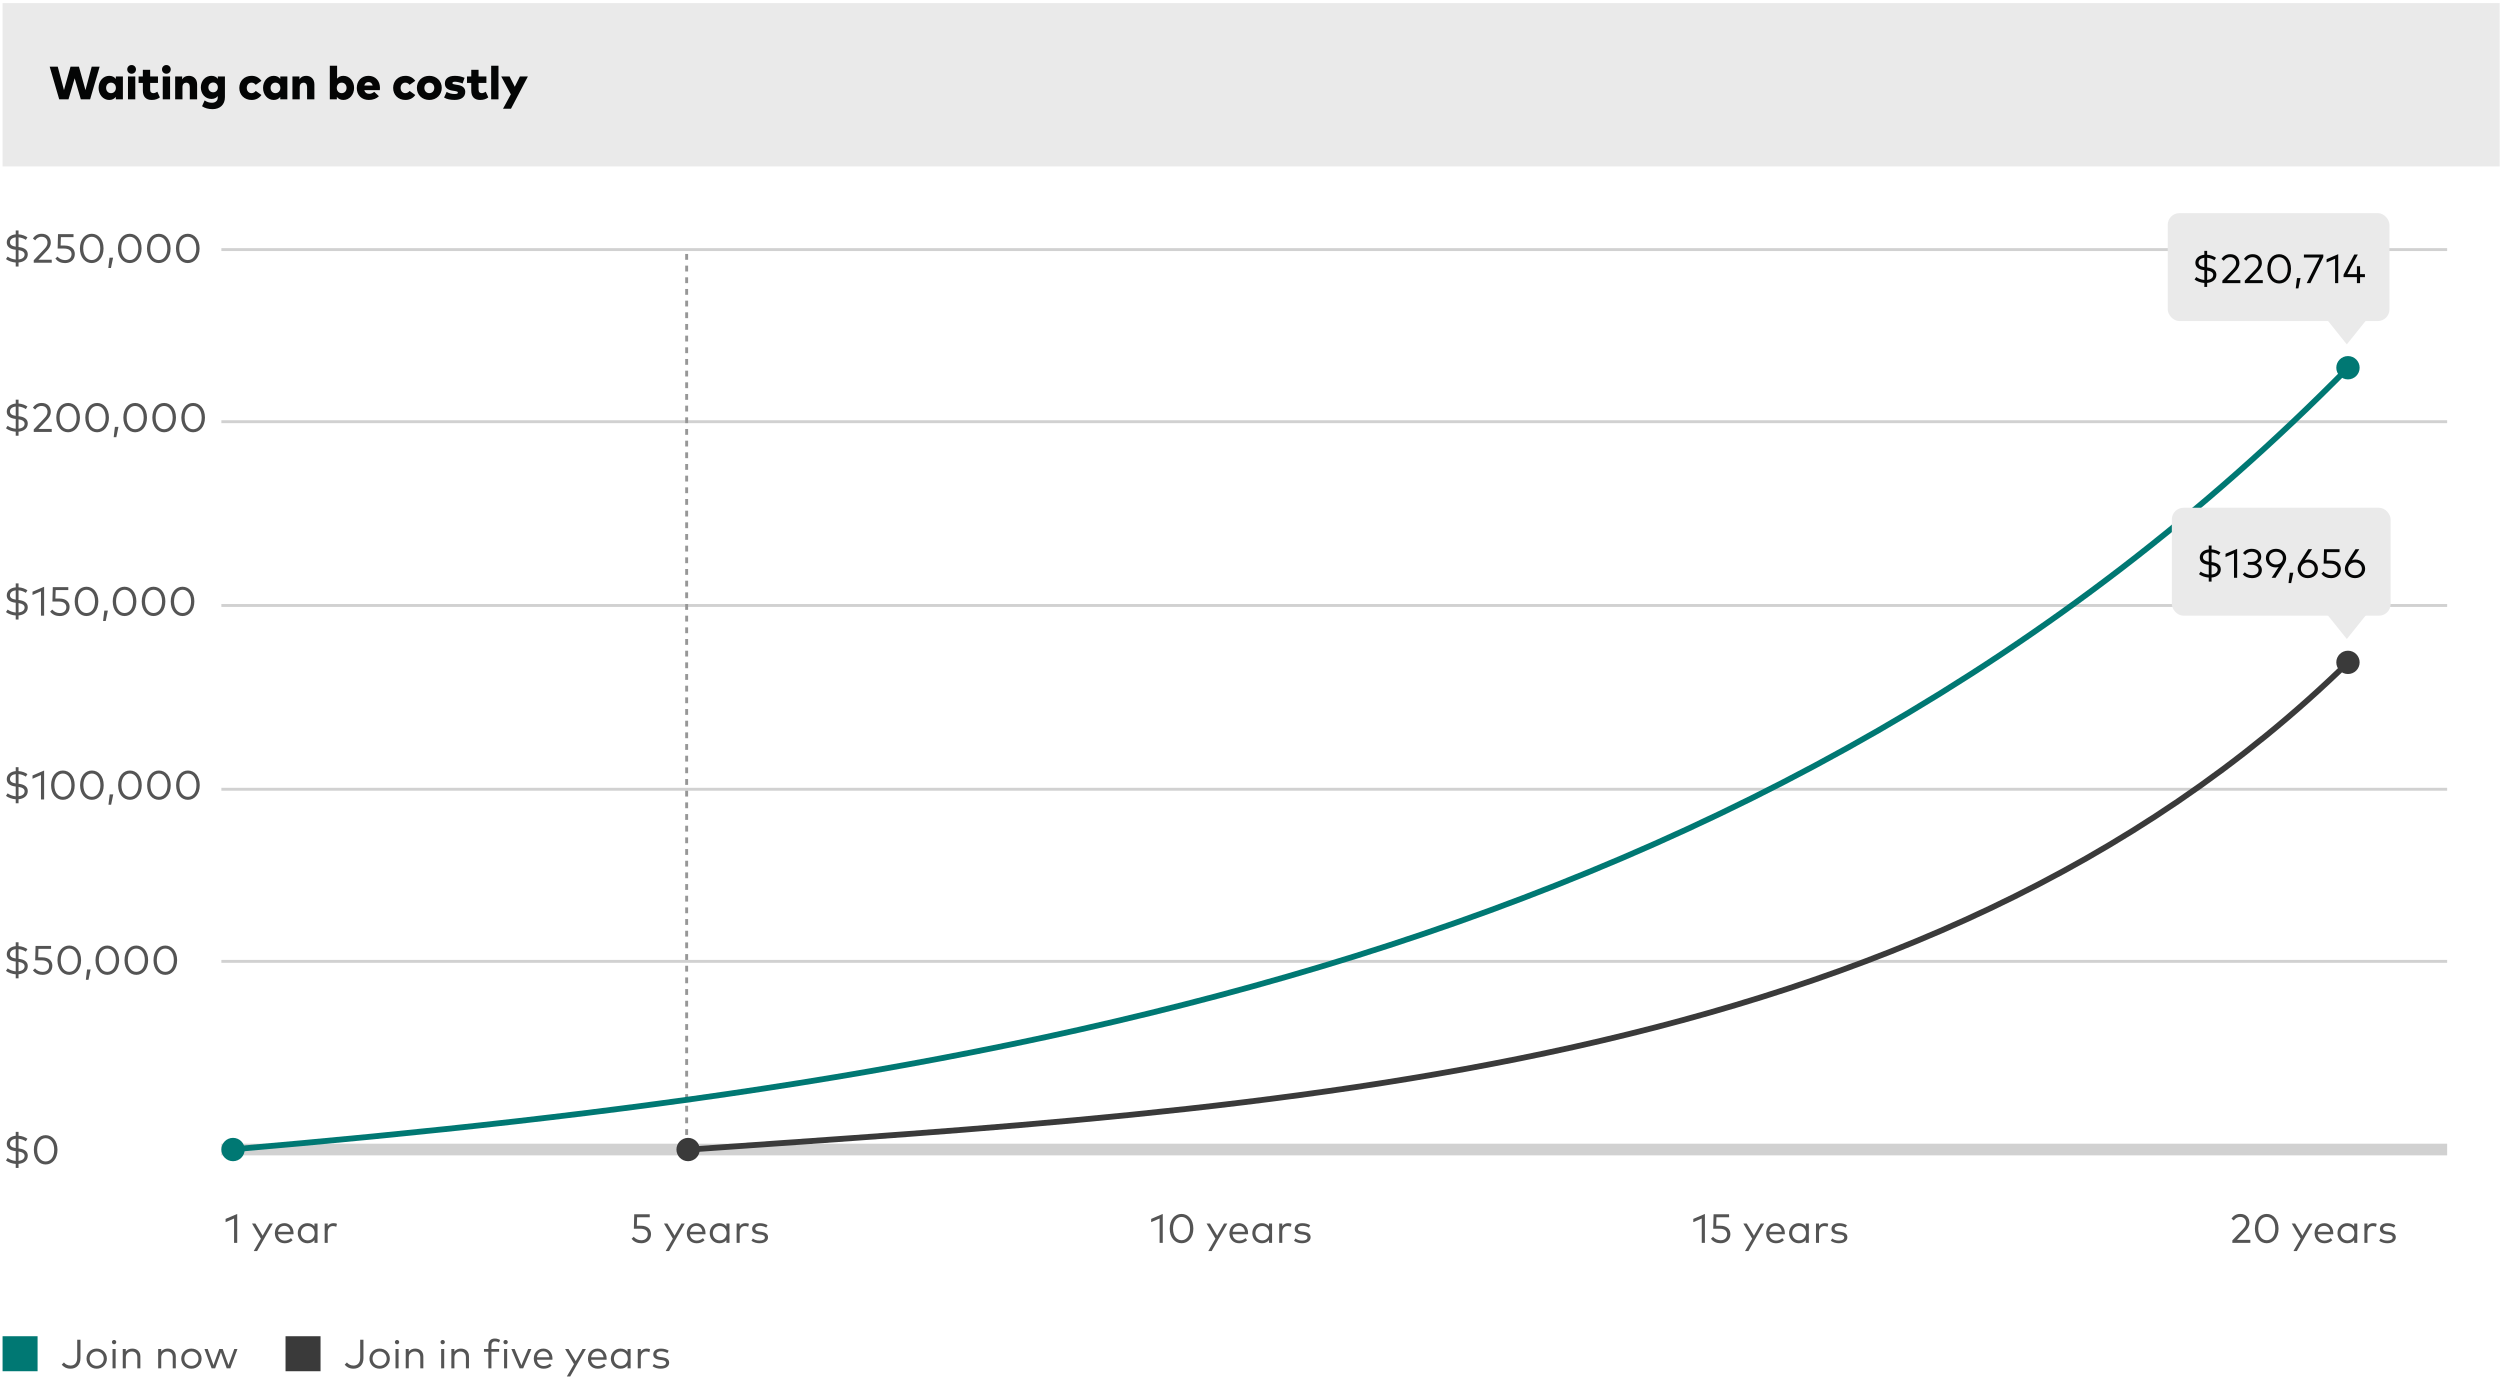 <svg width="857" height="475" viewBox="0 0 857 475" fill="none" xmlns="http://www.w3.org/2000/svg">
<rect width="856" height="474" transform="translate(0.883 0.059)" fill="white"/>
<g filter="url(#filter0_d_6476_9134)">
<rect x="0.883" y="0.059" width="856" height="56" fill="#EAEAEA"/>
</g>
<path d="M23.483 34.059H20.299L17.035 22.859H19.795L21.931 30.883L24.171 22.859H27.059L29.299 30.899L31.435 22.859H34.155L30.891 34.059H27.707L25.595 26.835L23.483 34.059ZM37.448 34.267C35.352 34.267 33.8 32.443 33.8 30.123C33.8 27.819 35.352 25.995 37.456 25.995C38.512 25.995 39.232 26.443 39.704 27.059V26.211H42.128V34.059H39.704V33.211C39.232 33.827 38.512 34.267 37.448 34.267ZM38.048 31.931C39.032 31.931 39.728 31.171 39.728 30.131C39.728 29.091 39.032 28.331 38.048 28.331C37.048 28.331 36.376 29.107 36.376 30.131C36.376 31.155 37.048 31.931 38.048 31.931ZM45.113 25.283C44.265 25.283 43.617 24.635 43.617 23.795C43.617 22.947 44.265 22.291 45.113 22.291C45.953 22.291 46.609 22.947 46.609 23.795C46.609 24.635 45.953 25.283 45.113 25.283ZM46.377 34.059H43.873V26.211H46.377V34.059ZM52.027 34.267C49.923 34.267 48.971 33.011 48.971 31.043V28.427H47.507V26.211H48.971V23.923H51.475V26.211H54.155V28.427H51.475V30.723C51.475 31.627 51.955 31.931 52.587 31.931C53.051 31.931 53.555 31.675 53.947 31.443L54.811 33.395C54.075 33.907 53.291 34.267 52.027 34.267ZM57.035 25.283C56.187 25.283 55.539 24.635 55.539 23.795C55.539 22.947 56.187 22.291 57.035 22.291C57.875 22.291 58.531 22.947 58.531 23.795C58.531 24.635 57.875 25.283 57.035 25.283ZM58.299 34.059H55.795V26.211H58.299V34.059ZM62.549 34.059H60.045V26.211H62.445V27.195C62.941 26.371 63.733 25.995 64.781 25.995C66.349 25.995 67.565 27.091 67.565 28.907V34.059H65.061V29.795C65.061 28.867 64.597 28.347 63.821 28.347C63.125 28.347 62.549 28.819 62.549 29.835V34.059ZM72.847 37.419C71.535 37.419 70.199 37.083 69.263 36.419L70.151 34.427C70.919 34.971 71.743 35.227 72.671 35.227C73.687 35.227 74.647 34.667 74.647 33.419V32.931C74.183 33.523 73.495 33.923 72.487 33.923C70.383 33.923 68.847 32.187 68.847 29.963C68.847 27.739 70.383 25.995 72.487 25.995C73.519 25.995 74.215 26.419 74.679 27.027V26.211H77.103V33.307C77.103 35.883 75.415 37.419 72.847 37.419ZM73.079 31.643C74.023 31.643 74.679 30.931 74.679 29.963C74.679 28.995 74.023 28.283 73.079 28.283C72.103 28.283 71.431 29.003 71.431 29.963C71.431 30.915 72.103 31.643 73.079 31.643ZM86.267 34.267C83.763 34.267 82.035 32.531 82.035 30.131C82.035 27.731 83.763 25.995 86.267 25.995C87.723 25.995 88.867 26.643 89.619 27.715L87.659 29.083C87.267 28.579 86.819 28.331 86.211 28.331C85.339 28.331 84.595 29.003 84.595 30.131C84.595 31.267 85.323 31.931 86.195 31.931C86.787 31.931 87.283 31.667 87.675 31.171L89.627 32.563C88.875 33.627 87.723 34.267 86.267 34.267ZM93.823 34.267C91.727 34.267 90.175 32.443 90.175 30.123C90.175 27.819 91.727 25.995 93.831 25.995C94.887 25.995 95.607 26.443 96.079 27.059V26.211H98.503V34.059H96.079V33.211C95.607 33.827 94.887 34.267 93.823 34.267ZM94.423 31.931C95.407 31.931 96.103 31.171 96.103 30.131C96.103 29.091 95.407 28.331 94.423 28.331C93.423 28.331 92.751 29.107 92.751 30.131C92.751 31.155 93.423 31.931 94.423 31.931ZM102.752 34.059H100.248V26.211H102.648V27.195C103.144 26.371 103.936 25.995 104.984 25.995C106.552 25.995 107.768 27.091 107.768 28.907V34.059H105.264V29.795C105.264 28.867 104.8 28.347 104.024 28.347C103.328 28.347 102.752 28.819 102.752 29.835V34.059ZM117.724 34.267C116.66 34.267 115.948 33.835 115.476 33.219V34.059H113.06V22.539H115.556V26.963C116.028 26.395 116.716 25.995 117.724 25.995C119.82 25.995 121.38 27.819 121.38 30.123C121.38 32.443 119.82 34.267 117.724 34.267ZM117.124 31.931C118.132 31.931 118.804 31.155 118.804 30.131C118.804 29.107 118.132 28.331 117.124 28.331C116.14 28.331 115.452 29.091 115.452 30.131C115.452 31.171 116.14 31.931 117.124 31.931ZM126.436 34.267C123.972 34.267 122.3 32.627 122.3 30.179C122.3 27.707 123.94 25.995 126.324 25.995C128.652 25.995 130.244 27.675 130.252 30.131C130.252 30.387 130.236 30.739 130.204 30.907H124.884C125.092 31.763 125.7 32.163 126.564 32.163C127.148 32.163 127.78 31.923 128.276 31.475L129.892 32.979C129.076 33.795 127.884 34.267 126.436 34.267ZM124.892 29.323H127.748C127.548 28.539 127.06 28.123 126.332 28.123C125.556 28.123 125.084 28.547 124.892 29.323ZM139.001 34.267C136.497 34.267 134.769 32.531 134.769 30.131C134.769 27.731 136.497 25.995 139.001 25.995C140.457 25.995 141.601 26.643 142.353 27.715L140.393 29.083C140.001 28.579 139.553 28.331 138.945 28.331C138.073 28.331 137.329 29.003 137.329 30.131C137.329 31.267 138.057 31.931 138.929 31.931C139.521 31.931 140.017 31.667 140.409 31.171L142.361 32.563C141.609 33.627 140.457 34.267 139.001 34.267ZM147.166 34.267C144.718 34.267 142.91 32.507 142.91 30.131C142.91 27.755 144.718 25.995 147.166 25.995C149.622 25.995 151.43 27.755 151.43 30.131C151.43 32.507 149.622 34.267 147.166 34.267ZM147.166 31.931C148.15 31.931 148.87 31.187 148.87 30.131C148.87 29.075 148.15 28.331 147.166 28.331C146.19 28.331 145.47 29.075 145.47 30.131C145.47 31.187 146.19 31.931 147.166 31.931ZM155.854 34.259C154.51 34.259 153.126 34.019 152.23 33.435L153.102 31.499C153.886 31.963 154.782 32.235 155.87 32.235C156.646 32.235 156.966 32.059 156.966 31.723C156.966 31.419 156.614 31.299 155.726 31.163L155.27 31.099C153.382 30.819 152.502 30.035 152.502 28.627C152.502 26.955 153.758 26.003 155.894 26.003C157.166 26.003 157.982 26.179 159.27 26.675L158.574 28.627C157.798 28.299 156.79 28.027 155.99 28.019C155.334 28.019 155.078 28.211 155.078 28.499C155.078 28.835 155.574 28.915 156.342 29.035L156.918 29.123C158.598 29.379 159.486 30.187 159.486 31.507C159.486 33.227 158.142 34.259 155.854 34.259ZM164.605 34.267C162.501 34.267 161.549 33.011 161.549 31.043V28.427H160.085V26.211H161.549V23.923H164.053V26.211H166.733V28.427H164.053V30.723C164.053 31.627 164.533 31.931 165.165 31.931C165.629 31.931 166.133 31.675 166.525 31.443L167.389 33.395C166.653 33.907 165.869 34.267 164.605 34.267ZM170.877 34.059H168.373V22.539H170.877V34.059ZM175.167 37.275H172.431L175.119 32.331L171.815 26.211H174.687L176.471 29.739L178.223 26.211H180.959L175.167 37.275Z" fill="#040505"/>
<path d="M24.187 469.192C22.619 469.192 21.702 468.464 21.163 467.813L21.919 467.043C22.381 467.624 23.116 468.114 24.18 468.114C25.552 468.114 26.469 467.211 26.469 465.454V459.259H27.589V465.566C27.589 467.904 26.126 469.192 24.187 469.192ZM33.143 469.192C31.148 469.192 29.657 467.708 29.657 465.741C29.657 463.781 31.148 462.297 33.143 462.297C35.138 462.297 36.636 463.781 36.636 465.741C36.636 467.708 35.138 469.192 33.143 469.192ZM33.143 468.212C34.515 468.212 35.565 467.176 35.565 465.741C35.565 464.313 34.515 463.277 33.143 463.277C31.764 463.277 30.721 464.313 30.721 465.741C30.721 467.176 31.764 468.212 33.143 468.212ZM39.108 460.813C38.688 460.813 38.373 460.498 38.373 460.078C38.373 459.658 38.688 459.336 39.108 459.336C39.521 459.336 39.85 459.658 39.85 460.078C39.85 460.498 39.521 460.813 39.108 460.813ZM39.633 469.059H38.583V462.43H39.633V469.059ZM43.133 469.059H42.083V462.43H43.119V463.375C43.658 462.584 44.54 462.297 45.352 462.297C46.99 462.297 48.117 463.347 48.117 464.95V469.059H47.074V465.293C47.074 464.033 46.374 463.291 45.163 463.291C44.05 463.291 43.133 464.061 43.133 465.321V469.059ZM55.273 469.059H54.224V462.43H55.26V463.375C55.798 462.584 56.681 462.297 57.492 462.297C59.13 462.297 60.258 463.347 60.258 464.95V469.059H59.215V465.293C59.215 464.033 58.514 463.291 57.303 463.291C56.191 463.291 55.273 464.061 55.273 465.321V469.059ZM65.614 469.192C63.619 469.192 62.128 467.708 62.128 465.741C62.128 463.781 63.619 462.297 65.614 462.297C67.609 462.297 69.107 463.781 69.107 465.741C69.107 467.708 67.609 469.192 65.614 469.192ZM65.614 468.212C66.986 468.212 68.036 467.176 68.036 465.741C68.036 464.313 66.986 463.277 65.614 463.277C64.235 463.277 63.192 464.313 63.192 465.741C63.192 467.176 64.235 468.212 65.614 468.212ZM73.757 469.059H72.539L70.089 462.43H71.202L73.183 467.967L75.157 462.43H76.333L78.321 467.974L80.316 462.43H81.401L78.951 469.059H77.712L75.731 463.55L73.757 469.059Z" fill="#545454"/>
<rect x="0.883" y="458.059" width="12" height="12" fill="#007873"/>
<path d="M121.187 469.192C119.619 469.192 118.702 468.464 118.163 467.813L118.919 467.043C119.381 467.624 120.116 468.114 121.18 468.114C122.552 468.114 123.469 467.211 123.469 465.454V459.259H124.589V465.566C124.589 467.904 123.126 469.192 121.187 469.192ZM130.143 469.192C128.148 469.192 126.657 467.708 126.657 465.741C126.657 463.781 128.148 462.297 130.143 462.297C132.138 462.297 133.636 463.781 133.636 465.741C133.636 467.708 132.138 469.192 130.143 469.192ZM130.143 468.212C131.515 468.212 132.565 467.176 132.565 465.741C132.565 464.313 131.515 463.277 130.143 463.277C128.764 463.277 127.721 464.313 127.721 465.741C127.721 467.176 128.764 468.212 130.143 468.212ZM136.108 460.813C135.688 460.813 135.373 460.498 135.373 460.078C135.373 459.658 135.688 459.336 136.108 459.336C136.521 459.336 136.85 459.658 136.85 460.078C136.85 460.498 136.521 460.813 136.108 460.813ZM136.633 469.059H135.583V462.43H136.633V469.059ZM140.133 469.059H139.083V462.43H140.119V463.375C140.658 462.584 141.54 462.297 142.352 462.297C143.99 462.297 145.117 463.347 145.117 464.95V469.059H144.074V465.293C144.074 464.033 143.374 463.291 142.163 463.291C141.05 463.291 140.133 464.061 140.133 465.321V469.059ZM151.749 460.813C151.329 460.813 151.014 460.498 151.014 460.078C151.014 459.658 151.329 459.336 151.749 459.336C152.162 459.336 152.491 459.658 152.491 460.078C152.491 460.498 152.162 460.813 151.749 460.813ZM152.274 469.059H151.224V462.43H152.274V469.059ZM155.774 469.059H154.724V462.43H155.76V463.375C156.299 462.584 157.181 462.297 157.993 462.297C159.631 462.297 160.758 463.347 160.758 464.95V469.059H159.715V465.293C159.715 464.033 159.015 463.291 157.804 463.291C156.691 463.291 155.774 464.061 155.774 465.321V469.059ZM168.463 469.059H167.413V463.375H165.901V462.43H167.413V461.296C167.413 459.882 168.05 458.846 169.618 458.846C170.367 458.846 170.962 459.056 171.431 459.343L171.053 460.218C170.696 460.008 170.192 459.826 169.688 459.826C168.834 459.826 168.463 460.372 168.463 461.296V462.43H171.102V463.375H168.463V469.059ZM173.321 460.813C172.901 460.813 172.586 460.498 172.586 460.078C172.586 459.658 172.901 459.336 173.321 459.336C173.734 459.336 174.063 459.658 174.063 460.078C174.063 460.498 173.734 460.813 173.321 460.813ZM173.846 469.059H172.796V462.43H173.846V469.059ZM179.336 469.073H178.111L175.283 462.43H176.417L178.734 468.009L181.051 462.43H182.157L179.336 469.073ZM186.338 469.192C184.378 469.192 182.985 467.799 182.985 465.748C182.985 463.718 184.385 462.297 186.275 462.297C188.074 462.297 189.376 463.704 189.39 465.72C189.39 465.853 189.383 465.993 189.369 466.112H184.056C184.203 467.54 185.204 468.275 186.401 468.275C187.22 468.275 187.934 467.96 188.501 467.442L189.061 468.156C188.235 468.947 187.311 469.192 186.338 469.192ZM184.07 465.265H188.326C188.193 464.026 187.381 463.228 186.254 463.228C185.029 463.228 184.238 464.068 184.07 465.265ZM195.461 471.859H194.306L196.763 467.624L193.718 462.43H194.887L197.358 466.588L199.696 462.43H200.844L195.461 471.859ZM204.905 469.192C202.945 469.192 201.552 467.799 201.552 465.748C201.552 463.718 202.952 462.297 204.842 462.297C206.641 462.297 207.943 463.704 207.957 465.72C207.957 465.853 207.95 465.993 207.936 466.112H202.623C202.77 467.54 203.771 468.275 204.968 468.275C205.787 468.275 206.501 467.96 207.068 467.442L207.628 468.156C206.802 468.947 205.878 469.192 204.905 469.192ZM202.637 465.265H206.893C206.76 464.026 205.948 463.228 204.821 463.228C203.596 463.228 202.805 464.068 202.637 465.265ZM212.71 469.192C210.848 469.192 209.399 467.736 209.399 465.741C209.399 463.753 210.848 462.297 212.71 462.297C213.802 462.297 214.607 462.745 215.132 463.417V462.43H216.175V469.059H215.132V468.072C214.607 468.751 213.802 469.192 212.71 469.192ZM212.836 468.212C214.215 468.212 215.195 467.148 215.195 465.741C215.195 464.341 214.215 463.277 212.836 463.277C211.415 463.277 210.463 464.376 210.463 465.741C210.463 467.113 211.429 468.212 212.836 468.212ZM219.669 469.059H218.626V462.43H219.662V463.361C220.117 462.682 220.817 462.297 221.629 462.297C222.105 462.297 222.497 462.36 222.847 462.521L222.595 463.55C222.273 463.375 221.832 463.284 221.447 463.284C220.411 463.284 219.669 464.096 219.669 465.349V469.059ZM226.469 469.185C225.615 469.185 224.544 468.975 223.704 468.338L224.187 467.554C224.691 467.946 225.363 468.275 226.483 468.275C227.603 468.275 228.31 467.904 228.31 467.204C228.31 466.672 227.862 466.35 226.924 466.238L226.133 466.147C224.642 465.965 223.942 465.3 223.942 464.313C223.942 463.06 224.999 462.304 226.588 462.304C227.631 462.304 228.583 462.598 229.22 463.025L228.765 463.837C228.338 463.543 227.491 463.214 226.595 463.214C225.65 463.214 225.027 463.613 225.027 464.257C225.027 464.81 225.51 465.083 226.378 465.188L227.162 465.286C228.569 465.468 229.388 466.049 229.388 467.134C229.388 468.394 228.254 469.185 226.469 469.185Z" fill="#545454"/>
<rect x="97.883" y="458.059" width="12" height="12" fill="#3A3A3A"/>
<path d="M6.357 400.368H5.391V398.996C4.159 398.912 2.843 398.457 2.045 397.82L2.626 396.959C3.221 397.435 4.313 397.883 5.391 397.974V394.621L5.132 394.586C3.466 394.369 2.304 393.592 2.318 392.066C2.339 390.463 3.662 389.497 5.391 389.336V387.999H6.357V389.329C7.596 389.413 8.604 389.819 9.402 390.358L8.849 391.233C8.191 390.785 7.323 390.442 6.357 390.358V393.676L6.581 393.704C8.247 393.914 9.542 394.649 9.521 396.21C9.5 397.89 8.114 398.821 6.357 398.982V400.368ZM5.391 393.564V390.365C4.222 390.498 3.424 391.107 3.417 392.038C3.41 392.843 4.019 393.354 5.391 393.564ZM6.357 394.733V397.96C7.554 397.827 8.422 397.267 8.436 396.259C8.443 395.44 7.694 394.943 6.357 394.733ZM15.649 399.185C13.423 399.185 11.603 397.295 11.603 394.159C11.603 391.016 13.423 389.133 15.649 389.133C17.882 389.133 19.702 391.016 19.702 394.159C19.702 397.295 17.882 399.185 15.649 399.185ZM15.649 398.149C17.266 398.149 18.575 396.728 18.575 394.159C18.575 391.59 17.266 390.169 15.649 390.169C14.046 390.169 12.737 391.59 12.737 394.159C12.737 396.728 14.046 398.149 15.649 398.149Z" fill="#545454"/>
<line x1="75.883" y1="394.059" x2="838.883" y2="394.059" stroke="#D1D1D1" stroke-width="4"/>
<path d="M6.357 335.368H5.391V333.996C4.159 333.912 2.843 333.457 2.045 332.82L2.626 331.959C3.221 332.435 4.313 332.883 5.391 332.974V329.621L5.132 329.586C3.466 329.369 2.304 328.592 2.318 327.066C2.339 325.463 3.662 324.497 5.391 324.336V322.999H6.357V324.329C7.596 324.413 8.604 324.819 9.402 325.358L8.849 326.233C8.191 325.785 7.323 325.442 6.357 325.358V328.676L6.581 328.704C8.247 328.914 9.542 329.649 9.521 331.21C9.5 332.89 8.114 333.821 6.357 333.982V335.368ZM5.391 328.564V325.365C4.222 325.498 3.424 326.107 3.417 327.038C3.41 327.843 4.019 328.354 5.391 328.564ZM6.357 329.733V332.96C7.554 332.827 8.422 332.267 8.436 331.259C8.443 330.44 7.694 329.943 6.357 329.733ZM14.599 334.192C13.22 334.192 12.107 333.674 11.281 332.666L12.002 331.966C12.639 332.729 13.605 333.163 14.599 333.163C16.041 333.163 16.832 332.26 16.832 331.154C16.832 330.083 16.125 329.201 14.2 329.201H12.065L12.191 324.259H17.504V325.281H13.178L13.087 328.179H14.529C16.839 328.179 17.952 329.495 17.952 331.063C17.952 333.065 16.454 334.192 14.599 334.192ZM23.743 334.185C21.517 334.185 19.697 332.295 19.697 329.159C19.697 326.016 21.517 324.133 23.743 324.133C25.976 324.133 27.796 326.016 27.796 329.159C27.796 332.295 25.976 334.185 23.743 334.185ZM23.743 333.149C25.36 333.149 26.669 331.728 26.669 329.159C26.669 326.59 25.36 325.169 23.743 325.169C22.14 325.169 20.831 326.59 20.831 329.159C20.831 331.728 22.14 333.149 23.743 333.149ZM30.334 335.872H29.43L29.851 332.323H31.069L30.334 335.872ZM36.786 334.185C34.56 334.185 32.74 332.295 32.74 329.159C32.74 326.016 34.56 324.133 36.786 324.133C39.019 324.133 40.839 326.016 40.839 329.159C40.839 332.295 39.019 334.185 36.786 334.185ZM36.786 333.149C38.403 333.149 39.712 331.728 39.712 329.159C39.712 326.59 38.403 325.169 36.786 325.169C35.183 325.169 33.874 326.59 33.874 329.159C33.874 331.728 35.183 333.149 36.786 333.149ZM46.725 334.185C44.499 334.185 42.679 332.295 42.679 329.159C42.679 326.016 44.499 324.133 46.725 324.133C48.958 324.133 50.778 326.016 50.778 329.159C50.778 332.295 48.958 334.185 46.725 334.185ZM46.725 333.149C48.342 333.149 49.651 331.728 49.651 329.159C49.651 326.59 48.342 325.169 46.725 325.169C45.122 325.169 43.813 326.59 43.813 329.159C43.813 331.728 45.122 333.149 46.725 333.149ZM56.665 334.185C54.439 334.185 52.619 332.295 52.619 329.159C52.619 326.016 54.439 324.133 56.665 324.133C58.898 324.133 60.718 326.016 60.718 329.159C60.718 332.295 58.898 334.185 56.665 334.185ZM56.665 333.149C58.282 333.149 59.591 331.728 59.591 329.159C59.591 326.59 58.282 325.169 56.665 325.169C55.062 325.169 53.753 326.59 53.753 329.159C53.753 331.728 55.062 333.149 56.665 333.149Z" fill="#545454"/>
<line x1="75.883" y1="329.559" x2="838.883" y2="329.559" stroke="#D1D1D1"/>
<path d="M6.357 275.368H5.391V273.996C4.159 273.912 2.843 273.457 2.045 272.82L2.626 271.959C3.221 272.435 4.313 272.883 5.391 272.974V269.621L5.132 269.586C3.466 269.369 2.304 268.592 2.318 267.066C2.339 265.463 3.662 264.497 5.391 264.336V262.999H6.357V264.329C7.596 264.413 8.604 264.819 9.402 265.358L8.849 266.233C8.191 265.785 7.323 265.442 6.357 265.358V268.676L6.581 268.704C8.247 268.914 9.542 269.649 9.521 271.21C9.5 272.89 8.114 273.821 6.357 273.982V275.368ZM5.391 268.564V265.365C4.222 265.498 3.424 266.107 3.417 267.038C3.41 267.843 4.019 268.354 5.391 268.564ZM6.357 269.733V272.96C7.554 272.827 8.422 272.267 8.436 271.259C8.443 270.44 7.694 269.943 6.357 269.733ZM15.124 274.059H14.046V265.708L11.148 266.961V265.834L15.124 264.14V274.059ZM21.555 274.185C19.329 274.185 17.509 272.295 17.509 269.159C17.509 266.016 19.329 264.133 21.555 264.133C23.788 264.133 25.608 266.016 25.608 269.159C25.608 272.295 23.788 274.185 21.555 274.185ZM21.555 273.149C23.172 273.149 24.481 271.728 24.481 269.159C24.481 266.59 23.172 265.169 21.555 265.169C19.952 265.169 18.643 266.59 18.643 269.159C18.643 271.728 19.952 273.149 21.555 273.149ZM31.495 274.185C29.269 274.185 27.449 272.295 27.449 269.159C27.449 266.016 29.269 264.133 31.495 264.133C33.728 264.133 35.548 266.016 35.548 269.159C35.548 272.295 33.728 274.185 31.495 274.185ZM31.495 273.149C33.112 273.149 34.421 271.728 34.421 269.159C34.421 266.59 33.112 265.169 31.495 265.169C29.892 265.169 28.583 266.59 28.583 269.159C28.583 271.728 29.892 273.149 31.495 273.149ZM38.086 275.872H37.182L37.602 272.323H38.821L38.086 275.872ZM44.538 274.185C42.312 274.185 40.492 272.295 40.492 269.159C40.492 266.016 42.312 264.133 44.538 264.133C46.771 264.133 48.591 266.016 48.591 269.159C48.591 272.295 46.771 274.185 44.538 274.185ZM44.538 273.149C46.155 273.149 47.464 271.728 47.464 269.159C47.464 266.59 46.155 265.169 44.538 265.169C42.935 265.169 41.626 266.59 41.626 269.159C41.626 271.728 42.935 273.149 44.538 273.149ZM54.477 274.185C52.251 274.185 50.431 272.295 50.431 269.159C50.431 266.016 52.251 264.133 54.477 264.133C56.71 264.133 58.53 266.016 58.53 269.159C58.53 272.295 56.71 274.185 54.477 274.185ZM54.477 273.149C56.094 273.149 57.403 271.728 57.403 269.159C57.403 266.59 56.094 265.169 54.477 265.169C52.874 265.169 51.565 266.59 51.565 269.159C51.565 271.728 52.874 273.149 54.477 273.149ZM64.417 274.185C62.191 274.185 60.371 272.295 60.371 269.159C60.371 266.016 62.191 264.133 64.417 264.133C66.65 264.133 68.47 266.016 68.47 269.159C68.47 272.295 66.65 274.185 64.417 274.185ZM64.417 273.149C66.034 273.149 67.343 271.728 67.343 269.159C67.343 266.59 66.034 265.169 64.417 265.169C62.814 265.169 61.505 266.59 61.505 269.159C61.505 271.728 62.814 273.149 64.417 273.149Z" fill="#545454"/>
<line x1="75.883" y1="270.559" x2="838.883" y2="270.559" stroke="#D1D1D1"/>
<path d="M6.357 149.368H5.391V147.996C4.159 147.912 2.843 147.457 2.045 146.82L2.626 145.959C3.221 146.435 4.313 146.883 5.391 146.974V143.621L5.132 143.586C3.466 143.369 2.304 142.592 2.318 141.066C2.339 139.463 3.662 138.497 5.391 138.336V136.999H6.357V138.329C7.596 138.413 8.604 138.819 9.402 139.358L8.849 140.233C8.191 139.785 7.323 139.442 6.357 139.358V142.676L6.581 142.704C8.247 142.914 9.542 143.649 9.521 145.21C9.5 146.89 8.114 147.821 6.357 147.982V149.368ZM5.391 142.564V139.365C4.222 139.498 3.424 140.107 3.417 141.038C3.41 141.843 4.019 142.354 5.391 142.564ZM6.357 143.733V146.96C7.554 146.827 8.422 146.267 8.436 145.259C8.443 144.44 7.694 143.943 6.357 143.733ZM17.735 148.059H11.568V147.212L15.271 143.306C15.873 142.676 16.279 142.004 16.279 141.164C16.279 140.037 15.551 139.162 14.249 139.162C13.136 139.162 12.527 139.743 12.065 140.387L11.281 139.757C11.743 139.071 12.604 138.133 14.284 138.133C16.272 138.133 17.413 139.435 17.413 141.164C17.413 142.382 16.734 143.257 16.097 143.936L13.171 147.03H17.735V148.059ZM23.346 148.185C21.12 148.185 19.3 146.295 19.3 143.159C19.3 140.016 21.12 138.133 23.346 138.133C25.579 138.133 27.399 140.016 27.399 143.159C27.399 146.295 25.579 148.185 23.346 148.185ZM23.346 147.149C24.963 147.149 26.272 145.728 26.272 143.159C26.272 140.59 24.963 139.169 23.346 139.169C21.743 139.169 20.434 140.59 20.434 143.159C20.434 145.728 21.743 147.149 23.346 147.149ZM33.286 148.185C31.06 148.185 29.24 146.295 29.24 143.159C29.24 140.016 31.06 138.133 33.286 138.133C35.519 138.133 37.339 140.016 37.339 143.159C37.339 146.295 35.519 148.185 33.286 148.185ZM33.286 147.149C34.903 147.149 36.212 145.728 36.212 143.159C36.212 140.59 34.903 139.169 33.286 139.169C31.683 139.169 30.374 140.59 30.374 143.159C30.374 145.728 31.683 147.149 33.286 147.149ZM39.877 149.872H38.974L39.394 146.323H40.611L39.877 149.872ZM46.329 148.185C44.103 148.185 42.283 146.295 42.283 143.159C42.283 140.016 44.103 138.133 46.329 138.133C48.562 138.133 50.382 140.016 50.382 143.159C50.382 146.295 48.562 148.185 46.329 148.185ZM46.329 147.149C47.946 147.149 49.255 145.728 49.255 143.159C49.255 140.59 47.946 139.169 46.329 139.169C44.726 139.169 43.417 140.59 43.417 143.159C43.417 145.728 44.726 147.149 46.329 147.149ZM56.268 148.185C54.042 148.185 52.222 146.295 52.222 143.159C52.222 140.016 54.042 138.133 56.268 138.133C58.501 138.133 60.321 140.016 60.321 143.159C60.321 146.295 58.501 148.185 56.268 148.185ZM56.268 147.149C57.885 147.149 59.194 145.728 59.194 143.159C59.194 140.59 57.885 139.169 56.268 139.169C54.665 139.169 53.356 140.59 53.356 143.159C53.356 145.728 54.665 147.149 56.268 147.149ZM66.208 148.185C63.982 148.185 62.162 146.295 62.162 143.159C62.162 140.016 63.982 138.133 66.208 138.133C68.441 138.133 70.261 140.016 70.261 143.159C70.261 146.295 68.441 148.185 66.208 148.185ZM66.208 147.149C67.825 147.149 69.134 145.728 69.134 143.159C69.134 140.59 67.825 139.169 66.208 139.169C64.605 139.169 63.296 140.59 63.296 143.159C63.296 145.728 64.605 147.149 66.208 147.149Z" fill="#545454"/>
<line x1="75.883" y1="144.559" x2="838.883" y2="144.559" stroke="#D1D1D1"/>
<path d="M6.357 212.368H5.391V210.996C4.159 210.912 2.843 210.457 2.045 209.82L2.626 208.959C3.221 209.435 4.313 209.883 5.391 209.974V206.621L5.132 206.586C3.466 206.369 2.304 205.592 2.318 204.066C2.339 202.463 3.662 201.497 5.391 201.336V199.999H6.357V201.329C7.596 201.413 8.604 201.819 9.402 202.358L8.849 203.233C8.191 202.785 7.323 202.442 6.357 202.358V205.676L6.581 205.704C8.247 205.914 9.542 206.649 9.521 208.21C9.5 209.89 8.114 210.821 6.357 210.982V212.368ZM5.391 205.564V202.365C4.222 202.498 3.424 203.107 3.417 204.038C3.41 204.843 4.019 205.354 5.391 205.564ZM6.357 206.733V209.96C7.554 209.827 8.422 209.267 8.436 208.259C8.443 207.44 7.694 206.943 6.357 206.733ZM15.124 211.059H14.046V202.708L11.148 203.961V202.834L15.124 201.14V211.059ZM20.505 211.192C19.126 211.192 18.013 210.674 17.187 209.666L17.908 208.966C18.545 209.729 19.511 210.163 20.505 210.163C21.947 210.163 22.738 209.26 22.738 208.154C22.738 207.083 22.031 206.201 20.106 206.201H17.971L18.097 201.259H23.41V202.281H19.084L18.993 205.179H20.435C22.745 205.179 23.858 206.495 23.858 208.063C23.858 210.065 22.36 211.192 20.505 211.192ZM29.649 211.185C27.423 211.185 25.603 209.295 25.603 206.159C25.603 203.016 27.423 201.133 29.649 201.133C31.882 201.133 33.702 203.016 33.702 206.159C33.702 209.295 31.882 211.185 29.649 211.185ZM29.649 210.149C31.266 210.149 32.575 208.728 32.575 206.159C32.575 203.59 31.266 202.169 29.649 202.169C28.046 202.169 26.737 203.59 26.737 206.159C26.737 208.728 28.046 210.149 29.649 210.149ZM36.24 212.872H35.337L35.757 209.323H36.975L36.24 212.872ZM42.692 211.185C40.466 211.185 38.646 209.295 38.646 206.159C38.646 203.016 40.466 201.133 42.692 201.133C44.925 201.133 46.745 203.016 46.745 206.159C46.745 209.295 44.925 211.185 42.692 211.185ZM42.692 210.149C44.309 210.149 45.618 208.728 45.618 206.159C45.618 203.59 44.309 202.169 42.692 202.169C41.089 202.169 39.78 203.59 39.78 206.159C39.78 208.728 41.089 210.149 42.692 210.149ZM52.632 211.185C50.406 211.185 48.586 209.295 48.586 206.159C48.586 203.016 50.406 201.133 52.632 201.133C54.864 201.133 56.684 203.016 56.684 206.159C56.684 209.295 54.864 211.185 52.632 211.185ZM52.632 210.149C54.248 210.149 55.557 208.728 55.557 206.159C55.557 203.59 54.248 202.169 52.632 202.169C51.029 202.169 49.719 203.59 49.719 206.159C49.719 208.728 51.029 210.149 52.632 210.149ZM62.571 211.185C60.345 211.185 58.525 209.295 58.525 206.159C58.525 203.016 60.345 201.133 62.571 201.133C64.804 201.133 66.624 203.016 66.624 206.159C66.624 209.295 64.804 211.185 62.571 211.185ZM62.571 210.149C64.188 210.149 65.497 208.728 65.497 206.159C65.497 203.59 64.188 202.169 62.571 202.169C60.968 202.169 59.659 203.59 59.659 206.159C59.659 208.728 60.968 210.149 62.571 210.149Z" fill="#545454"/>
<line x1="75.883" y1="207.559" x2="838.883" y2="207.559" stroke="#D1D1D1"/>
<path d="M6.357 91.368H5.391V89.996C4.159 89.912 2.843 89.457 2.045 88.82L2.626 87.959C3.221 88.435 4.313 88.883 5.391 88.974V85.621L5.132 85.586C3.466 85.369 2.304 84.592 2.318 83.066C2.339 81.463 3.662 80.497 5.391 80.336V78.999H6.357V80.329C7.596 80.413 8.604 80.819 9.402 81.358L8.849 82.233C8.191 81.785 7.323 81.442 6.357 81.358V84.676L6.581 84.704C8.247 84.914 9.542 85.649 9.521 87.21C9.5 88.89 8.114 89.821 6.357 89.982V91.368ZM5.391 84.564V81.365C4.222 81.498 3.424 82.107 3.417 83.038C3.41 83.843 4.019 84.354 5.391 84.564ZM6.357 85.733V88.96C7.554 88.827 8.422 88.267 8.436 87.259C8.443 86.44 7.694 85.943 6.357 85.733ZM17.735 90.059H11.568V89.212L15.271 85.306C15.873 84.676 16.279 84.004 16.279 83.164C16.279 82.037 15.551 81.162 14.249 81.162C13.136 81.162 12.527 81.743 12.065 82.387L11.281 81.757C11.743 81.071 12.604 80.133 14.284 80.133C16.272 80.133 17.413 81.435 17.413 83.164C17.413 84.382 16.734 85.257 16.097 85.936L13.171 89.03H17.735V90.059ZM22.296 90.192C20.917 90.192 19.804 89.674 18.978 88.666L19.699 87.966C20.336 88.729 21.302 89.163 22.296 89.163C23.738 89.163 24.529 88.26 24.529 87.154C24.529 86.083 23.822 85.201 21.897 85.201H19.762L19.888 80.259H25.201V81.281H20.875L20.784 84.179H22.226C24.536 84.179 25.649 85.495 25.649 87.063C25.649 89.065 24.151 90.192 22.296 90.192ZM31.44 90.185C29.214 90.185 27.394 88.295 27.394 85.159C27.394 82.016 29.214 80.133 31.44 80.133C33.673 80.133 35.493 82.016 35.493 85.159C35.493 88.295 33.673 90.185 31.44 90.185ZM31.44 89.149C33.057 89.149 34.366 87.728 34.366 85.159C34.366 82.59 33.057 81.169 31.44 81.169C29.837 81.169 28.528 82.59 28.528 85.159C28.528 87.728 29.837 89.149 31.44 89.149ZM38.031 91.872H37.128L37.548 88.323H38.766L38.031 91.872ZM44.483 90.185C42.257 90.185 40.437 88.295 40.437 85.159C40.437 82.016 42.257 80.133 44.483 80.133C46.716 80.133 48.536 82.016 48.536 85.159C48.536 88.295 46.716 90.185 44.483 90.185ZM44.483 89.149C46.1 89.149 47.409 87.728 47.409 85.159C47.409 82.59 46.1 81.169 44.483 81.169C42.88 81.169 41.571 82.59 41.571 85.159C41.571 87.728 42.88 89.149 44.483 89.149ZM54.422 90.185C52.197 90.185 50.377 88.295 50.377 85.159C50.377 82.016 52.197 80.133 54.422 80.133C56.656 80.133 58.475 82.016 58.475 85.159C58.475 88.295 56.656 90.185 54.422 90.185ZM54.422 89.149C56.039 89.149 57.349 87.728 57.349 85.159C57.349 82.59 56.039 81.169 54.422 81.169C52.819 81.169 51.511 82.59 51.511 85.159C51.511 87.728 52.819 89.149 54.422 89.149ZM64.362 90.185C62.136 90.185 60.316 88.295 60.316 85.159C60.316 82.016 62.136 80.133 64.362 80.133C66.595 80.133 68.415 82.016 68.415 85.159C68.415 88.295 66.595 90.185 64.362 90.185ZM64.362 89.149C65.979 89.149 67.288 87.728 67.288 85.159C67.288 82.59 65.979 81.169 64.362 81.169C62.759 81.169 61.45 82.59 61.45 85.159C61.45 87.728 62.759 89.149 64.362 89.149Z" fill="#545454"/>
<line x1="75.883" y1="85.559" x2="838.883" y2="85.559" stroke="#D1D1D1"/>
<path d="M81.315 426.059H80.237V417.708L77.339 418.961V417.834L81.315 416.14V426.059ZM88.133 428.859H86.978L89.435 424.624L86.39 419.43H87.559L90.03 423.588L92.368 419.43H93.516L88.133 428.859ZM97.576 426.192C95.616 426.192 94.223 424.799 94.223 422.748C94.223 420.718 95.623 419.297 97.513 419.297C99.312 419.297 100.614 420.704 100.628 422.72C100.628 422.853 100.621 422.993 100.607 423.112H95.294C95.441 424.54 96.442 425.275 97.639 425.275C98.458 425.275 99.172 424.96 99.739 424.442L100.299 425.156C99.473 425.947 98.549 426.192 97.576 426.192ZM95.308 422.265H99.564C99.431 421.026 98.619 420.228 97.492 420.228C96.267 420.228 95.476 421.068 95.308 422.265ZM105.382 426.192C103.52 426.192 102.071 424.736 102.071 422.741C102.071 420.753 103.52 419.297 105.382 419.297C106.474 419.297 107.279 419.745 107.804 420.417V419.43H108.847V426.059H107.804V425.072C107.279 425.751 106.474 426.192 105.382 426.192ZM105.508 425.212C106.887 425.212 107.867 424.148 107.867 422.741C107.867 421.341 106.887 420.277 105.508 420.277C104.087 420.277 103.135 421.376 103.135 422.741C103.135 424.113 104.101 425.212 105.508 425.212ZM112.341 426.059H111.298V419.43H112.334V420.361C112.789 419.682 113.489 419.297 114.301 419.297C114.777 419.297 115.169 419.36 115.519 419.521L115.267 420.55C114.945 420.375 114.504 420.284 114.119 420.284C113.083 420.284 112.341 421.096 112.341 422.349V426.059Z" fill="#545454"/>
<path d="M398.595 426.059H397.517V417.708L394.619 418.961V417.834L398.595 416.14V426.059ZM405.026 426.185C402.8 426.185 400.98 424.295 400.98 421.159C400.98 418.016 402.8 416.133 405.026 416.133C407.259 416.133 409.079 418.016 409.079 421.159C409.079 424.295 407.259 426.185 405.026 426.185ZM405.026 425.149C406.643 425.149 407.952 423.728 407.952 421.159C407.952 418.59 406.643 417.169 405.026 417.169C403.423 417.169 402.114 418.59 402.114 421.159C402.114 423.728 403.423 425.149 405.026 425.149ZM415.351 428.859H414.196L416.653 424.624L413.608 419.43H414.777L417.248 423.588L419.586 419.43H420.734L415.351 428.859ZM424.795 426.192C422.835 426.192 421.442 424.799 421.442 422.748C421.442 420.718 422.842 419.297 424.732 419.297C426.531 419.297 427.833 420.704 427.847 422.72C427.847 422.853 427.84 422.993 427.826 423.112H422.513C422.66 424.54 423.661 425.275 424.858 425.275C425.677 425.275 426.391 424.96 426.958 424.442L427.518 425.156C426.692 425.947 425.768 426.192 424.795 426.192ZM422.527 422.265H426.783C426.65 421.026 425.838 420.228 424.711 420.228C423.486 420.228 422.695 421.068 422.527 422.265ZM432.601 426.192C430.739 426.192 429.29 424.736 429.29 422.741C429.29 420.753 430.739 419.297 432.601 419.297C433.693 419.297 434.498 419.745 435.023 420.417V419.43H436.066V426.059H435.023V425.072C434.498 425.751 433.693 426.192 432.601 426.192ZM432.727 425.212C434.106 425.212 435.086 424.148 435.086 422.741C435.086 421.341 434.106 420.277 432.727 420.277C431.306 420.277 430.354 421.376 430.354 422.741C430.354 424.113 431.32 425.212 432.727 425.212ZM439.56 426.059H438.517V419.43H439.553V420.361C440.008 419.682 440.708 419.297 441.52 419.297C441.996 419.297 442.388 419.36 442.738 419.521L442.486 420.55C442.164 420.375 441.723 420.284 441.338 420.284C440.302 420.284 439.56 421.096 439.56 422.349V426.059ZM446.36 426.185C445.506 426.185 444.435 425.975 443.595 425.338L444.078 424.554C444.582 424.946 445.254 425.275 446.374 425.275C447.494 425.275 448.201 424.904 448.201 424.204C448.201 423.672 447.753 423.35 446.815 423.238L446.024 423.147C444.533 422.965 443.833 422.3 443.833 421.313C443.833 420.06 444.89 419.304 446.479 419.304C447.522 419.304 448.474 419.598 449.111 420.025L448.656 420.837C448.229 420.543 447.382 420.214 446.486 420.214C445.541 420.214 444.918 420.613 444.918 421.257C444.918 421.81 445.401 422.083 446.269 422.188L447.053 422.286C448.46 422.468 449.279 423.049 449.279 424.134C449.279 425.394 448.145 426.185 446.36 426.185Z" fill="#545454"/>
<path d="M219.821 426.192C218.442 426.192 217.329 425.674 216.503 424.666L217.224 423.966C217.861 424.729 218.827 425.163 219.821 425.163C221.263 425.163 222.054 424.26 222.054 423.154C222.054 422.083 221.347 421.201 219.422 421.201H217.287L217.413 416.259H222.726V417.281H218.4L218.309 420.179H219.751C222.061 420.179 223.174 421.495 223.174 423.063C223.174 425.065 221.676 426.192 219.821 426.192ZM229.35 428.859H228.195L230.652 424.624L227.607 419.43H228.776L231.247 423.588L233.585 419.43H234.733L229.35 428.859ZM238.794 426.192C236.834 426.192 235.441 424.799 235.441 422.748C235.441 420.718 236.841 419.297 238.731 419.297C240.53 419.297 241.832 420.704 241.846 422.72C241.846 422.853 241.839 422.993 241.825 423.112H236.512C236.659 424.54 237.66 425.275 238.857 425.275C239.676 425.275 240.39 424.96 240.957 424.442L241.517 425.156C240.691 425.947 239.767 426.192 238.794 426.192ZM236.526 422.265H240.782C240.649 421.026 239.837 420.228 238.71 420.228C237.485 420.228 236.694 421.068 236.526 422.265ZM246.6 426.192C244.738 426.192 243.289 424.736 243.289 422.741C243.289 420.753 244.738 419.297 246.6 419.297C247.692 419.297 248.497 419.745 249.022 420.417V419.43H250.065V426.059H249.022V425.072C248.497 425.751 247.692 426.192 246.6 426.192ZM246.726 425.212C248.105 425.212 249.085 424.148 249.085 422.741C249.085 421.341 248.105 420.277 246.726 420.277C245.305 420.277 244.353 421.376 244.353 422.741C244.353 424.113 245.319 425.212 246.726 425.212ZM253.559 426.059H252.516V419.43H253.552V420.361C254.007 419.682 254.707 419.297 255.519 419.297C255.995 419.297 256.387 419.36 256.737 419.521L256.485 420.55C256.163 420.375 255.722 420.284 255.337 420.284C254.301 420.284 253.559 421.096 253.559 422.349V426.059ZM260.359 426.185C259.505 426.185 258.434 425.975 257.594 425.338L258.077 424.554C258.581 424.946 259.253 425.275 260.373 425.275C261.493 425.275 262.2 424.904 262.2 424.204C262.2 423.672 261.752 423.35 260.814 423.238L260.023 423.147C258.532 422.965 257.832 422.3 257.832 421.313C257.832 420.06 258.889 419.304 260.478 419.304C261.521 419.304 262.473 419.598 263.11 420.025L262.655 420.837C262.228 420.543 261.381 420.214 260.485 420.214C259.54 420.214 258.917 420.613 258.917 421.257C258.917 421.81 259.4 422.083 260.268 422.188L261.052 422.286C262.459 422.468 263.278 423.049 263.278 424.134C263.278 425.394 262.144 426.185 260.359 426.185Z" fill="#545454"/>
<path d="M584.44 426.059H583.362V417.708L580.464 418.961V417.834L584.44 416.14V426.059ZM589.822 426.192C588.443 426.192 587.33 425.674 586.504 424.666L587.225 423.966C587.862 424.729 588.828 425.163 589.822 425.163C591.264 425.163 592.055 424.26 592.055 423.154C592.055 422.083 591.348 421.201 589.423 421.201H587.288L587.414 416.259H592.727V417.281H588.401L588.31 420.179H589.752C592.062 420.179 593.175 421.495 593.175 423.063C593.175 425.065 591.677 426.192 589.822 426.192ZM599.351 428.859H598.196L600.653 424.624L597.608 419.43H598.777L601.248 423.588L603.586 419.43H604.734L599.351 428.859ZM608.795 426.192C606.835 426.192 605.442 424.799 605.442 422.748C605.442 420.718 606.842 419.297 608.732 419.297C610.531 419.297 611.833 420.704 611.847 422.72C611.847 422.853 611.84 422.993 611.826 423.112H606.513C606.66 424.54 607.661 425.275 608.858 425.275C609.677 425.275 610.391 424.96 610.958 424.442L611.518 425.156C610.692 425.947 609.768 426.192 608.795 426.192ZM606.527 422.265H610.783C610.65 421.026 609.838 420.228 608.711 420.228C607.486 420.228 606.695 421.068 606.527 422.265ZM616.601 426.192C614.739 426.192 613.29 424.736 613.29 422.741C613.29 420.753 614.739 419.297 616.601 419.297C617.693 419.297 618.498 419.745 619.023 420.417V419.43H620.066V426.059H619.023V425.072C618.498 425.751 617.693 426.192 616.601 426.192ZM616.727 425.212C618.106 425.212 619.086 424.148 619.086 422.741C619.086 421.341 618.106 420.277 616.727 420.277C615.306 420.277 614.354 421.376 614.354 422.741C614.354 424.113 615.32 425.212 616.727 425.212ZM623.56 426.059H622.517V419.43H623.553V420.361C624.008 419.682 624.708 419.297 625.52 419.297C625.996 419.297 626.388 419.36 626.738 419.521L626.486 420.55C626.164 420.375 625.723 420.284 625.338 420.284C624.302 420.284 623.56 421.096 623.56 422.349V426.059ZM630.36 426.185C629.506 426.185 628.435 425.975 627.595 425.338L628.078 424.554C628.582 424.946 629.254 425.275 630.374 425.275C631.494 425.275 632.201 424.904 632.201 424.204C632.201 423.672 631.753 423.35 630.815 423.238L630.024 423.147C628.533 422.965 627.833 422.3 627.833 421.313C627.833 420.06 628.89 419.304 630.479 419.304C631.522 419.304 632.474 419.598 633.111 420.025L632.656 420.837C632.229 420.543 631.382 420.214 630.486 420.214C629.541 420.214 628.918 420.613 628.918 421.257C628.918 421.81 629.401 422.083 630.269 422.188L631.053 422.286C632.46 422.468 633.279 423.049 633.279 424.134C633.279 425.394 632.145 426.185 630.36 426.185Z" fill="#545454"/>
<path d="M771.415 426.059H765.248V425.212L768.951 421.306C769.553 420.676 769.959 420.004 769.959 419.164C769.959 418.037 769.231 417.162 767.929 417.162C766.816 417.162 766.207 417.743 765.745 418.387L764.961 417.757C765.423 417.071 766.284 416.133 767.964 416.133C769.952 416.133 771.093 417.435 771.093 419.164C771.093 420.382 770.414 421.257 769.777 421.936L766.851 425.03H771.415V426.059ZM777.026 426.185C774.8 426.185 772.98 424.295 772.98 421.159C772.98 418.016 774.8 416.133 777.026 416.133C779.259 416.133 781.079 418.016 781.079 421.159C781.079 424.295 779.259 426.185 777.026 426.185ZM777.026 425.149C778.643 425.149 779.952 423.728 779.952 421.159C779.952 418.59 778.643 417.169 777.026 417.169C775.423 417.169 774.114 418.59 774.114 421.159C774.114 423.728 775.423 425.149 777.026 425.149ZM787.351 428.859H786.196L788.653 424.624L785.608 419.43H786.777L789.248 423.588L791.586 419.43H792.734L787.351 428.859ZM796.795 426.192C794.835 426.192 793.442 424.799 793.442 422.748C793.442 420.718 794.842 419.297 796.732 419.297C798.531 419.297 799.833 420.704 799.847 422.72C799.847 422.853 799.84 422.993 799.826 423.112H794.513C794.66 424.54 795.661 425.275 796.858 425.275C797.677 425.275 798.391 424.96 798.958 424.442L799.518 425.156C798.692 425.947 797.768 426.192 796.795 426.192ZM794.527 422.265H798.783C798.65 421.026 797.838 420.228 796.711 420.228C795.486 420.228 794.695 421.068 794.527 422.265ZM804.601 426.192C802.739 426.192 801.29 424.736 801.29 422.741C801.29 420.753 802.739 419.297 804.601 419.297C805.693 419.297 806.498 419.745 807.023 420.417V419.43H808.066V426.059H807.023V425.072C806.498 425.751 805.693 426.192 804.601 426.192ZM804.727 425.212C806.106 425.212 807.086 424.148 807.086 422.741C807.086 421.341 806.106 420.277 804.727 420.277C803.306 420.277 802.354 421.376 802.354 422.741C802.354 424.113 803.32 425.212 804.727 425.212ZM811.56 426.059H810.517V419.43H811.553V420.361C812.008 419.682 812.708 419.297 813.52 419.297C813.996 419.297 814.388 419.36 814.738 419.521L814.486 420.55C814.164 420.375 813.723 420.284 813.338 420.284C812.302 420.284 811.56 421.096 811.56 422.349V426.059ZM818.36 426.185C817.506 426.185 816.435 425.975 815.595 425.338L816.078 424.554C816.582 424.946 817.254 425.275 818.374 425.275C819.494 425.275 820.201 424.904 820.201 424.204C820.201 423.672 819.753 423.35 818.815 423.238L818.024 423.147C816.533 422.965 815.833 422.3 815.833 421.313C815.833 420.06 816.89 419.304 818.479 419.304C819.522 419.304 820.474 419.598 821.111 420.025L820.656 420.837C820.229 420.543 819.382 420.214 818.486 420.214C817.541 420.214 816.918 420.613 816.918 421.257C816.918 421.81 817.401 422.083 818.269 422.188L819.053 422.286C820.46 422.468 821.279 423.049 821.279 424.134C821.279 425.394 820.145 426.185 818.36 426.185Z" fill="#545454"/>
<line x1="235.383" y1="393.059" x2="235.383" y2="86.059" stroke="#979797" stroke-dasharray="2 2"/>
<path d="M79.116 394.059C339.045 371.559 605.271 329.059 804.94 126.059" stroke="#007873" stroke-width="2" stroke-linecap="round" stroke-linejoin="round"/>
<path d="M236.524 394.059C433.495 380.059 658.878 369.795 804.94 227.059" stroke="#3A3A3A" stroke-width="2" stroke-linecap="round" stroke-linejoin="round"/>
<circle cx="235.882" cy="394.059" r="4" fill="#3A3A3A"/>
<circle cx="79.882" cy="394.059" r="4" fill="#007873"/>
<rect x="743.105" y="73.059" width="76" height="37" rx="4" fill="#EAEAEA"/>
<path d="M756.611 98.368H755.645V96.996C754.413 96.912 753.097 96.457 752.299 95.82L752.88 94.959C753.475 95.435 754.567 95.883 755.645 95.974V92.621L755.386 92.586C753.72 92.369 752.558 91.592 752.572 90.066C752.593 88.463 753.916 87.497 755.645 87.336V85.999H756.611V87.329C757.85 87.413 758.858 87.819 759.656 88.358L759.103 89.233C758.445 88.785 757.577 88.442 756.611 88.358V91.676L756.835 91.704C758.501 91.914 759.796 92.649 759.775 94.21C759.754 95.89 758.368 96.821 756.611 96.982V98.368ZM755.645 91.564V88.365C754.476 88.498 753.678 89.107 753.671 90.038C753.664 90.843 754.273 91.354 755.645 91.564ZM756.611 92.733V95.96C757.808 95.827 758.676 95.267 758.69 94.259C758.697 93.44 757.948 92.943 756.611 92.733ZM767.988 97.059H761.821V96.212L765.524 92.306C766.126 91.676 766.532 91.004 766.532 90.164C766.532 89.037 765.804 88.162 764.502 88.162C763.389 88.162 762.78 88.743 762.318 89.387L761.534 88.757C761.996 88.071 762.857 87.133 764.537 87.133C766.525 87.133 767.666 88.435 767.666 90.164C767.666 91.382 766.987 92.257 766.35 92.936L763.424 96.03H767.988V97.059ZM775.686 97.059H769.519V96.212L773.222 92.306C773.824 91.676 774.23 91.004 774.23 90.164C774.23 89.037 773.502 88.162 772.2 88.162C771.087 88.162 770.478 88.743 770.016 89.387L769.232 88.757C769.694 88.071 770.555 87.133 772.235 87.133C774.223 87.133 775.364 88.435 775.364 90.164C775.364 91.382 774.685 92.257 774.048 92.936L771.122 96.03H775.686V97.059ZM781.297 97.185C779.071 97.185 777.251 95.295 777.251 92.159C777.251 89.016 779.071 87.133 781.297 87.133C783.53 87.133 785.35 89.016 785.35 92.159C785.35 95.295 783.53 97.185 781.297 97.185ZM781.297 96.149C782.914 96.149 784.223 94.728 784.223 92.159C784.223 89.59 782.914 88.169 781.297 88.169C779.694 88.169 778.385 89.59 778.385 92.159C778.385 94.728 779.694 96.149 781.297 96.149ZM787.888 98.872H786.985L787.405 95.323H788.623L787.888 98.872ZM791.999 97.059H790.739L795.128 88.281H789.78V87.259H796.43V88.106L791.999 97.059ZM801.54 97.059H800.462V88.708L797.564 89.961V88.834L801.54 87.14V97.059ZM809.028 97.059H807.95V95.001H803.372V94.168L807.033 87.266H808.258L804.667 93.979H807.95V91.249H809.028V93.979H810.701V95.001H809.028V97.059Z" fill="#040505"/>
<path d="M804.49 118.059L797.87 109.809L811.111 109.809L804.49 118.059Z" fill="#EAEAEA"/>
<rect x="744.505" y="174.059" width="75" height="37" rx="4" fill="#EAEAEA"/>
<path d="M758.125 199.368H757.159V197.996C755.927 197.912 754.611 197.457 753.813 196.82L754.394 195.959C754.989 196.435 756.081 196.883 757.159 196.974V193.621L756.9 193.586C755.234 193.369 754.072 192.592 754.086 191.066C754.107 189.463 755.43 188.497 757.159 188.336V186.999H758.125V188.329C759.364 188.413 760.372 188.819 761.17 189.358L760.617 190.233C759.959 189.785 759.091 189.442 758.125 189.358V192.676L758.349 192.704C760.015 192.914 761.31 193.649 761.289 195.21C761.268 196.89 759.882 197.821 758.125 197.982V199.368ZM757.159 192.564V189.365C755.99 189.498 755.192 190.107 755.185 191.038C755.178 191.843 755.787 192.354 757.159 192.564ZM758.125 193.733V196.96C759.322 196.827 760.19 196.267 760.204 195.259C760.211 194.44 759.462 193.943 758.125 193.733ZM766.892 198.059H765.814V189.708L762.916 190.961V189.834L766.892 188.14V198.059ZM772 198.185C770.635 198.185 769.536 197.702 768.822 196.897L769.515 196.176C770.124 196.806 771.013 197.177 771.979 197.177C773.197 197.177 774.24 196.603 774.24 195.385C774.24 194.251 773.176 193.607 771.874 193.607H770.586V192.62H771.867C773.071 192.62 774.023 192.032 774.023 190.87C774.023 189.813 773.078 189.141 771.846 189.141C770.866 189.141 770.117 189.652 769.683 190.254L768.906 189.589C769.473 188.756 770.488 188.133 771.909 188.133C773.841 188.133 775.15 189.225 775.15 190.814C775.15 191.969 774.541 192.718 773.617 193.11C774.653 193.488 775.367 194.279 775.367 195.434C775.367 197.296 773.729 198.185 772 198.185ZM780.052 198.059H778.736L781.13 194.356C780.815 194.461 780.472 194.51 780.122 194.51C778.183 194.51 776.748 193.145 776.748 191.318C776.748 189.498 778.218 188.133 780.22 188.133C782.215 188.133 783.699 189.498 783.699 191.318C783.699 192.081 783.44 192.753 782.971 193.488L780.052 198.059ZM780.22 193.509C781.578 193.509 782.579 192.599 782.579 191.318C782.579 190.044 781.578 189.134 780.22 189.134C778.862 189.134 777.861 190.051 777.861 191.318C777.861 192.592 778.862 193.509 780.22 193.509ZM785.41 199.872H784.507L784.927 196.323H786.145L785.41 199.872ZM791.109 198.185C789.114 198.185 787.63 196.82 787.63 195C787.63 194.237 787.889 193.565 788.358 192.83L791.277 188.259H792.593L790.052 192.088C790.36 191.927 790.759 191.808 791.291 191.808C793.118 191.808 794.581 193.173 794.581 195C794.581 196.82 793.104 198.185 791.109 198.185ZM791.109 197.184C792.467 197.184 793.468 196.274 793.468 195C793.468 193.719 792.467 192.809 791.109 192.809C789.751 192.809 788.75 193.719 788.743 195C788.743 196.274 789.751 197.184 791.109 197.184ZM799.084 198.192C797.705 198.192 796.592 197.674 795.766 196.666L796.487 195.966C797.124 196.729 798.09 197.163 799.084 197.163C800.526 197.163 801.317 196.26 801.317 195.154C801.317 194.083 800.61 193.201 798.685 193.201H796.55L796.676 188.259H801.989V189.281H797.663L797.572 192.179H799.014C801.324 192.179 802.437 193.495 802.437 195.063C802.437 197.065 800.939 198.192 799.084 198.192ZM807.297 198.185C805.302 198.185 803.818 196.82 803.818 195C803.818 194.237 804.077 193.565 804.546 192.83L807.465 188.259H808.781L806.24 192.088C806.548 191.927 806.947 191.808 807.479 191.808C809.306 191.808 810.769 193.173 810.769 195C810.769 196.82 809.292 198.185 807.297 198.185ZM807.297 197.184C808.655 197.184 809.656 196.274 809.656 195C809.656 193.719 808.655 192.809 807.297 192.809C805.939 192.809 804.938 193.719 804.931 195C804.931 196.274 805.939 197.184 807.297 197.184Z" fill="#040505"/>
<path d="M804.49 219.059L797.87 210.809L811.111 210.809L804.49 219.059Z" fill="#EAEAEA"/>
<circle cx="804.883" cy="126.059" r="4" fill="#007873"/>
<circle cx="804.883" cy="227.059" r="4" fill="#3A3A3A"/>
<defs>
<filter id="filter0_d_6476_9134" x="0.883" y="0.059" width="856" height="57" filterUnits="userSpaceOnUse" color-interpolation-filters="sRGB">
<feFlood flood-opacity="0" result="BackgroundImageFix"/>
<feColorMatrix in="SourceAlpha" type="matrix" values="0 0 0 0 0 0 0 0 0 0 0 0 0 0 0 0 0 0 127 0" result="hardAlpha"/>
<feOffset dy="1"/>
<feColorMatrix type="matrix" values="0 0 0 0 0.82 0 0 0 0 0.82 0 0 0 0 0.82 0 0 0 1 0"/>
<feBlend mode="normal" in2="BackgroundImageFix" result="effect1_dropShadow_6476_9134"/>
<feBlend mode="normal" in="SourceGraphic" in2="effect1_dropShadow_6476_9134" result="shape"/>
</filter>
</defs>
</svg>
